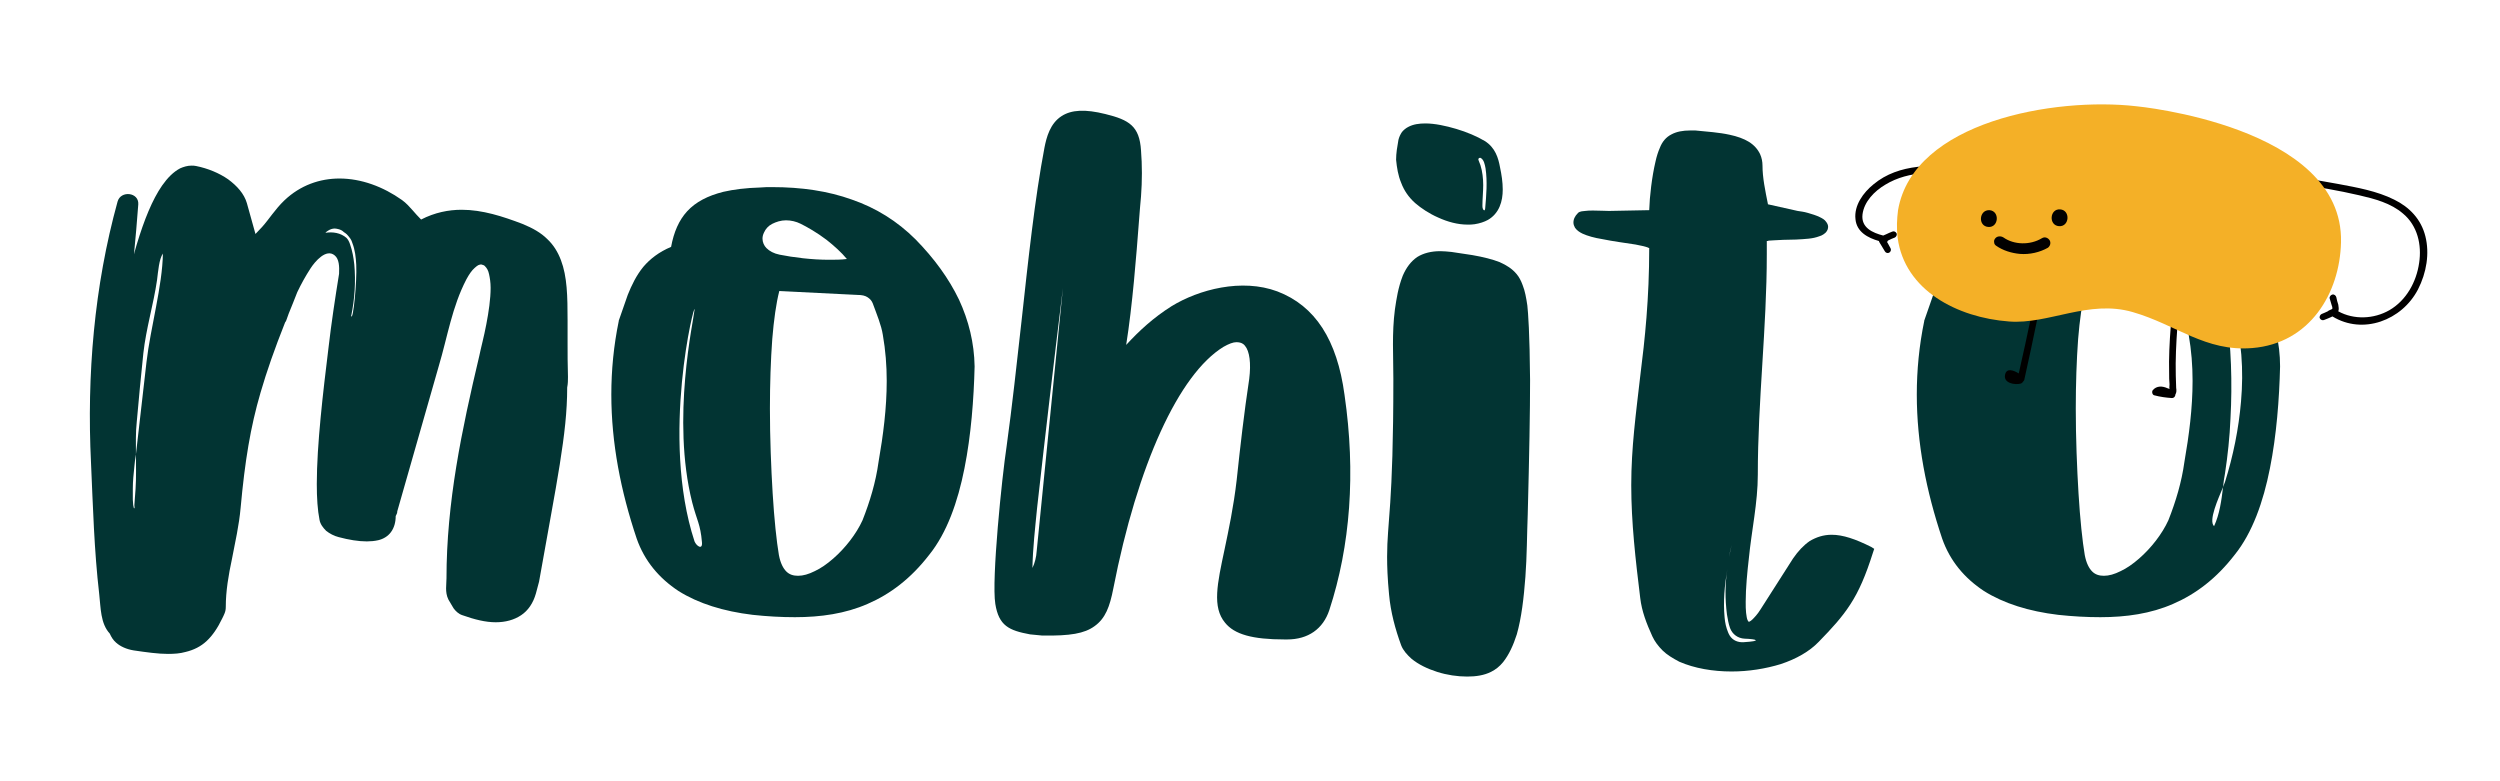 <?xml version="1.0" encoding="utf-8"?>
<!-- Generator: Adobe Illustrator 25.3.1, SVG Export Plug-In . SVG Version: 6.00 Build 0)  -->
<svg version="1.1" id="Layer_1" xmlns="http://www.w3.org/2000/svg" xmlns:xlink="http://www.w3.org/1999/xlink" x="0px" y="0px"
	 viewBox="0 0 640 200" style="enable-background:new 0 0 640 200;" xml:space="preserve">
<style type="text/css">
	.st0{fill:#023433;}
	.st1{fill:#010000;}
	.st2{fill:#F4B027;}
</style>
<g>
	<polygon class="st0" points="381.7,172.1 381.7,172.1 381.7,172.1 	"/>
	<polygon class="st0" points="526.8,157.3 526.8,157.3 526.8,157.3 	"/>
	<path class="st0" d="M245.5,76.7c-2.6-5.4-6.3-10.5-11.1-15.4l0,0l0,0c-4.7-4.7-10.2-8.1-16.3-10.2c-6.1-2.2-12.9-3.2-20.5-3.2
		c-1,0-2,0-3,0.1l0,0c-3.6,0.1-6.8,0.5-9.4,1.1c-4,1-7.1,2.6-9.3,5c-2.1,2.3-3.4,5.3-4.1,9.1c-3.1,1.3-5.4,3.1-7.1,5.1
		c-1.8,2.2-3,4.7-4,7.2l0,0l-2.3,6.6l0,0.1c-1.3,6.3-1.9,12.6-1.9,18.8c0,12.4,2.4,24.7,6.5,36.9l0,0l0,0c2,5.7,5.7,10.1,10.7,13.4
		c5.1,3.2,11.5,5.2,19,6.1l0,0c3.7,0.4,7.3,0.6,10.8,0.6c6.6,0,12.9-0.9,18.6-3.4c5.8-2.5,11.1-6.5,15.8-12.6h0c0,0,0,0,0,0
		c0,0,0,0,0,0l0,0c4.5-5.6,7.3-13.5,9-22.1c1.7-8.5,2.4-17.8,2.6-26.1l0,0v0C249.4,87.8,248,82.1,245.5,76.7z M177.8,138.6
		c-8.8-26.8,0.2-62.2,0-59.3c-0.2,2.6-6,27.9-0.6,49.3c1.2,4.7,2.1,5.5,2.5,10.2C179.9,140.9,178.3,139.8,177.8,138.6z M195.2,61.1
		c0-0.5,0.1-1,0.4-1.6l0,0l0,0c0.4-0.9,1.1-1.7,2.1-2.2c1-0.5,2.2-0.9,3.5-0.9c1.3,0,2.6,0.3,3.8,0.9l0,0l0,0
		c1.6,0.8,4.1,2.2,6.6,4.1c1.9,1.5,3.8,3.2,5.2,4.9c-1.5,0.2-3,0.2-4.6,0.2c-4.4,0-9.1-0.6-12.6-1.3l0,0l0,0
		c-1.5-0.3-2.6-0.9-3.4-1.7C195.6,62.9,195.2,62,195.2,61.1z M224.9,118.3L224.9,118.3L224.9,118.3c-0.7,5.1-2.2,10.1-4.1,14.9
		c-1.6,3.5-4.4,7.1-7.5,9.8c-1.6,1.4-3.2,2.5-4.7,3.2c-1.6,0.8-3,1.2-4.3,1.2c-1.2,0-2.2-0.3-3-1.1c-0.8-0.8-1.5-2.1-1.9-4.2
		c-0.6-3.5-1.2-9.2-1.6-15.8c-0.4-6.6-0.7-14.2-0.7-21.7c0-6.3,0.2-12.4,0.6-17.8c0.4-4.9,1-9.2,1.8-12.3l20,1h0
		c1.2,0,2,0.2,2.6,0.6c0.6,0.4,1,0.8,1.3,1.5c1.1,3,2.2,5.6,2.6,8.1l0,0l0,0c0.7,4,1,7.9,1,11.8C227,104.5,226.1,111.4,224.9,118.3z
		"/>
	<path class="st0" d="M145.4,96.5L145.4,96.5L145.4,96.5c-0.1-3.1-0.1-6-0.1-8.7c0-2,0-3.9,0-5.7c0-6.3-0.1-11.3-1.7-15.5
		c-0.8-2.1-1.9-3.9-3.5-5.4c-1.6-1.6-3.7-2.8-6.4-3.9l0,0l0,0c-5-1.9-10.2-3.6-15.5-3.6c-3.4,0-6.9,0.7-10.4,2.5
		c-0.8-0.8-1.5-1.6-2.2-2.4c-0.8-0.9-1.6-1.8-2.7-2.6c-4.8-3.4-10.4-5.5-16-5.5c-5,0-10,1.7-14.1,5.6l0,0c-2.4,2.3-3.9,4.8-5.7,6.8
		l-1.7,1.8L63.2,52l0,0c-0.7-2.4-2.5-4.4-4.8-6.1c-2.3-1.6-5.2-2.8-8.2-3.4c-0.4-0.1-0.8-0.1-1.2-0.1c-1,0-2,0.3-2.9,0.7
		c-1.7,0.9-3.2,2.4-4.6,4.4c-2.5,3.6-4.6,8.8-6.5,15.1c-0.2,0.8-0.5,1.6-0.7,2.5c0.4-4.3,0.8-8.5,1.1-12.8c0.2-3.1-4.5-3.6-5.3-0.7
		c-6,21.7-7.9,44.5-6.8,66.9c0.5,11.2,0.8,22.4,2.1,33.6c0.4,3.5,0.3,7.5,2.7,10.1c0.4,0.9,0.9,1.7,1.6,2.3c1.1,1,2.7,1.7,4.5,2l0,0
		c3.4,0.5,6.3,0.9,8.8,0.9c1.6,0,3.1-0.1,4.5-0.5c2.1-0.5,3.9-1.4,5.4-2.8c1.5-1.4,2.8-3.3,4-5.8l0,0l0,0c0.2-0.4,0.4-0.8,0.6-1.3
		c0.2-0.5,0.3-1,0.3-1.6c0-4.1,0.7-8.2,1.6-12.4c0.8-4.2,1.8-8.5,2.2-13l0,0c1.1-12,2.5-20.6,5.1-29.5c1.6-5.5,3.6-11.2,6.3-18
		c0.2-0.2,0.3-0.5,0.4-0.8c0.2-0.5,0.3-0.9,0.5-1.4c0.7-1.8,1.5-3.6,2.2-5.5c1-2.1,2.1-4.1,3.4-6.1c1.1-1.7,4-5.2,6.2-3.3
		c1.1,0.9,1.2,2.8,1.1,4.7c-1,6.2-2,12.8-2.7,18.9c-1.4,11.4-3,24.9-3,34.9c0,3.6,0.2,6.7,0.7,9.2l0,0l0,0c0.2,1.1,0.9,2,1.7,2.8
		c0.9,0.7,2,1.3,3.2,1.6l0,0c0,0,0,0,0,0c0,0,0,0,0,0l0,0c2.6,0.7,5.1,1.1,7.2,1.1c1,0,2-0.1,2.9-0.3c1.3-0.3,2.5-1,3.3-2.1
		c0.8-1.1,1.2-2.5,1.2-4.1l0,0c0,0,0.1-0.2,0.2-0.4c0.1-0.2,0.2-0.4,0.2-0.8l10.6-37.1c2.3-7.7,3.4-15.2,7.1-22.3l0,0l0,0
		c0.7-1.3,1.4-2.3,2.1-2.9c0.3-0.3,0.6-0.5,0.9-0.7c0.3-0.1,0.5-0.2,0.7-0.2l0.1,0l0,0l0,0c0.4,0.1,0.8,0.2,1,0.5c0.4,0.4,0.8,1,1,2
		c0.2,0.9,0.4,2.1,0.4,3.5c0,2.8-0.5,6.2-1.1,9.3c-0.6,3.2-1.4,6.1-1.8,8.1l0,0c-4.5,19-8.4,37.5-8.4,57c0,0.7-0.1,1.6-0.1,2.5
		c0,0.9,0.1,1.9,0.6,2.9c0.4,0.7,0.8,1.4,1.3,2.2c0.5,0.7,1.3,1.5,2.3,1.8l0,0c0,0,0,0,0,0c0,0,0,0,0,0h0c3.1,1.1,5.9,1.8,8.5,1.8
		c2.5,0,4.7-0.6,6.5-1.8c1.8-1.2,3.1-3.1,3.8-5.6l0,0l0.8-3l0,0c2.3-13.1,4.1-22.4,5.3-30c1.2-7.6,1.9-13.5,1.9-19.7
		C145.4,98.2,145.4,97.3,145.4,96.5z M37.5,92.7c-0.9,7.8-1.8,15.7-2.7,23.6c0,3,0.1,5.9-0.1,8.9c-0.1,0.9-0.1,1.8-0.2,2.7
		c0,0.5-0.1,0.9-0.1,1.4c0,0.2,0.1,0.8,0,0.8c-0.2,0.2-0.2-0.6-0.3-0.8c0-0.5-0.1-0.9-0.1-1.4c0-0.9,0-1.9,0-2.8
		c0-1.9,0.2-3.8,0.4-5.7c0.1-1,0.2-2.1,0.4-3.1c0-2.7-0.1-5.5,0.2-8.2c0.5-5.9,1.1-11.8,1.7-17.7c0.7-6.3,2.6-12.5,3.5-18.7
		c0.3-2.3,0.5-5.3,1.5-6.8C41.6,73.1,38.5,84,37.5,92.7z M89.9,80.9c0.9-4.3,1.2-8.8,0.8-13.2c-0.2-1.8-0.5-3.5-1.1-5.2
		c-0.2-0.6-0.5-1.2-0.9-1.6c0,0,0,0,0,0c-1.5-1.3-3.5-1.6-5.4-1.3c0.2-0.2,0.4-0.4,0.6-0.5c0.6-0.4,1.2-0.6,1.8-0.6
		c0.3,0,0.7,0.1,1.1,0.2l0,0c0.6,0.2,0.9,0.4,1.2,0.7c0.3,0.2,0.6,0.4,0.8,0.6c0.3,0.3,0.6,0.7,0.9,1.1c0.2,0.3,0.4,0.7,0.5,1.1
		c0.7,1.8,0.9,3.7,1,5.6C91.4,72.2,90.4,82.3,89.9,80.9z"/>
	<path class="st0" d="M479,140c-4-2-7.2-3.1-10.1-3.1c-2.1,0-3.9,0.6-5.6,1.6c-1.6,1.1-3,2.6-4.3,4.5l0,0l-8.3,13
		c-0.8,1.3-1.6,2.1-2.1,2.6c-0.3,0.3-0.5,0.4-0.7,0.5c-0.1,0.1-0.2,0.1-0.2,0.1c0,0-0.2-0.2-0.3-0.4c-0.2-0.4-0.3-1.1-0.4-1.9
		c-0.1-0.8-0.1-1.8-0.1-2.9c0-3.4,0.4-7.6,0.8-11l0,0l0,0c0.7-7.2,2.3-14.3,2.3-21.5c0-18.9,2.3-37.6,2.3-56.4v-3.4
		c0.2,0,0.3,0,0.5-0.1c1-0.1,2.3-0.1,3.7-0.2c2.1,0,4.5-0.1,6.5-0.3c1-0.1,1.9-0.3,2.7-0.6c0.4-0.1,0.8-0.3,1.1-0.5
		c0.3-0.2,0.7-0.5,0.9-0.9l0,0l0,0c0.2-0.3,0.3-0.7,0.3-1c0-0.5-0.2-0.9-0.5-1.3c-0.4-0.6-1-0.9-1.6-1.2c-1-0.5-2.1-0.8-3.1-1.1
		c-1-0.3-2-0.4-2.6-0.5l-7.6-1.7c-0.7-3.5-1.4-6.8-1.4-9.9c0-1-0.2-2-0.6-2.9c-0.6-1.3-1.6-2.4-2.9-3.2c-1.3-0.8-3-1.4-4.9-1.8l0,0
		l0,0c-2.7-0.6-5.8-0.8-8.8-1.1l0,0l0,0c-0.4,0-0.8,0-1.3,0c-1.9,0-3.5,0.3-4.8,1c-1.4,0.7-2.4,1.9-3,3.5l0,0
		c-0.4,0.9-0.8,2.1-1.1,3.5c-0.9,3.8-1.5,8.9-1.6,12.4l-10.3,0.2c-0.9,0-2.5-0.1-4-0.1c-0.8,0-1.5,0-2.1,0.1c-0.3,0-0.6,0.1-0.9,0.1
		c-0.3,0.1-0.5,0.1-0.8,0.3l-0.1,0.1l-0.1,0.1c-0.4,0.4-0.6,0.7-0.8,1.1c-0.2,0.4-0.3,0.8-0.3,1.3c0,0.5,0.2,0.9,0.4,1.3
		c0.5,0.7,1.1,1.1,1.9,1.5c1.3,0.6,3.1,1.1,5,1.4c2.9,0.6,6.1,1,8.6,1.4c1.2,0.2,2.3,0.5,3,0.7c0.2,0.1,0.4,0.2,0.5,0.2
		c0,13-1.1,23.3-2.3,32.8c-1.1,9.6-2.3,18.3-2.3,27.9c0,9.6,1.1,19.1,2.3,28.9c0.4,3.4,1.6,6.5,3.1,9.8c0.6,1.3,1.5,2.5,2.6,3.6
		c1.1,1.1,2.6,2,4.3,2.9l0,0l0,0c3.9,1.7,8.6,2.5,13.4,2.5c4.3,0,8.7-0.7,12.6-1.9c3.9-1.3,7.3-3.2,9.7-5.7l0,0
		c3.4-3.5,5.9-6.2,8.1-9.6c2.2-3.4,3.9-7.3,5.8-13.3l0.3-0.9L479,140z M442.6,142.8l0-0.1c0.2-1,0.4-2.1,0.7-3.2l-0.7,3.2
		C442.6,142.8,442.6,142.8,442.6,142.8C442.6,142.9,442.6,142.9,442.6,142.8z M446.4,164.4c-1.4,0.1-2.8-0.4-3.6-1.7
		c-0.2-0.3-0.3-0.6-0.4-0.8c-0.5-1.2-0.8-2.5-0.9-3.8c-0.4-4.1,0-8.3,0.7-12.4c0.1-0.9,0.3-1.7,0.4-2.5c-0.2,0.8-0.3,1.7-0.4,2.5
		c-0.6,3.8-0.6,7.7-0.1,11.6c0.2,1.2,0.4,2.4,0.8,3.5c0.6,1.6,2,2.6,3.7,2.7C449.7,163.6,451.2,164.1,446.4,164.4z"/>
	<path class="st0" d="M391,78.2L391,78.2L391,78.2c-0.3-2-0.6-3.7-1.2-5.2c-0.4-1.1-0.9-2.1-1.6-2.9c-1.1-1.3-2.5-2.2-4.3-3
		c-1.8-0.7-4.1-1.3-7-1.8l0,0l-5.3-0.8l0,0c-1-0.1-2-0.2-2.9-0.2c-2.3,0-4.3,0.5-5.9,1.5c-1.6,1.1-2.8,2.7-3.7,4.8l0,0l0,0
		c-1.2,3.1-1.6,5.9-2,8.6l0,0l0,0c-0.4,3.1-0.5,6-0.5,9c0,2.9,0.1,5.9,0.1,8.8c0,16.4-0.4,25.6-0.8,31.7c-0.4,6.1-0.8,9.3-0.8,13.8
		c0,2.6,0.1,5.5,0.5,9.7l0,0l0,0c0.4,4.5,1.6,8.9,3.1,13l0,0l0,0c0.5,1.3,1.5,2.4,2.6,3.4c1.8,1.5,4.1,2.6,6.6,3.4
		c2.5,0.8,5.2,1.2,7.7,1.2c2.2,0,4.3-0.3,6.1-1.2c1.2-0.6,2.2-1.4,3.1-2.5c1.5-1.9,2.6-4.3,3.5-7.1c1.2-4.2,1.8-9.4,2.2-14.7
		c0.4-5.3,0.4-10.9,0.6-16c0.4-15.3,0.6-26.4,0.6-34.4C391.6,85.1,391.2,80.1,391,78.2z M379.8,42.1L379.8,42.1
		C379.8,42.1,379.8,42.1,379.8,42.1L379.8,42.1z M358.7,46.8c0.7,1.9,1.9,3.7,3.6,5.2l0.7-0.8l-0.7,0.8c1.5,1.3,3.6,2.7,5.9,3.7
		c2.4,1.1,5,1.8,7.5,1.8c0.6,0,1.2,0,1.8-0.1l0,0c0,0,0,0,0,0c0,0,0,0,0,0v0c1.3-0.2,2.5-0.6,3.4-1.1c1.4-0.8,2.4-2,3-3.4
		c0.6-1.4,0.8-2.9,0.8-4.4c0-1.9-0.3-3.8-0.7-5.7h0c0,0,0,0,0,0c0,0,0,0,0,0l0,0c-0.2-1.1-0.5-2.4-1.1-3.6c-0.6-1.2-1.5-2.3-2.8-3.1
		l0,0c-2-1.2-4.6-2.3-7.3-3.1c-2.7-0.8-5.5-1.4-7.9-1.4c-1.6,0-3.1,0.2-4.4,0.9c-0.6,0.3-1.2,0.8-1.6,1.3c-0.4,0.6-0.7,1.2-0.9,2
		l0,0c0,0,0,0,0,0c0,0,0,0,0,0h0c-0.3,1.7-0.6,3.4-0.6,5.1C357.6,42.9,357.9,44.9,358.7,46.8z M379,40.4c0.4,0.2,0.7,0.6,0.9,1.1
		c0.2,0.5,0.3,1.1,0.4,1.6c0.5,3.4,0.2,6.9-0.1,10.3c0,0.2-0.1,0.3-0.1,0.4c-0.1,0.1-0.4,0-0.5-0.4c-0.1-0.2-0.1-0.5-0.1-0.8
		c0-1.7,0.2-3.5,0.2-5.2c0-1.7-0.2-3.5-0.7-5.1c-0.2-0.4-0.3-0.9-0.5-1.3c0-0.1-0.1-0.2,0-0.3C378.5,40.4,378.8,40.4,379,40.4z"/>
	<path class="st0" d="M579.7,76.7c-2.6-5.4-6.3-10.5-11.1-15.4l0,0c-4.7-4.7-10.2-8.1-16.3-10.2c-6.1-2.2-12.9-3.2-20.5-3.2
		c-1,0-2,0-3,0.1l0,0c-3.6,0.1-6.8,0.5-9.4,1.1c-4,1-7.1,2.6-9.3,5c-2.1,2.3-3.4,5.3-4.1,9.1c-3.1,1.3-5.4,3.1-7.1,5.1
		c-1.8,2.2-3,4.7-4,7.2l0,0l-2.3,6.6l0,0.1c-1.3,6.3-1.9,12.6-1.9,18.8c0,12.4,2.4,24.7,6.5,36.9l0,0l0,0c2,5.7,5.7,10.1,10.7,13.4
		c5.1,3.2,11.5,5.2,19,6.1l0,0c3.7,0.4,7.3,0.6,10.8,0.6c6.6,0,12.9-0.9,18.6-3.4c5.8-2.5,11.1-6.5,15.8-12.6h0c0,0,0,0,0,0
		c0,0,0,0,0,0l0,0c4.5-5.6,7.3-13.5,9-22.1c1.7-8.5,2.4-17.8,2.6-26.1l0,0v0C583.7,87.8,582.3,82.1,579.7,76.7z M529.4,61.1
		c0-0.5,0.1-1,0.4-1.6l0,0l0,0c0.4-0.9,1.1-1.7,2.1-2.2c1-0.5,2.2-0.9,3.5-0.9c1.3,0,2.6,0.3,3.8,0.9l0,0l0,0
		c1.6,0.8,4.1,2.2,6.6,4.1c1.9,1.5,3.8,3.2,5.2,4.9c-1.5,0.2-3,0.2-4.6,0.2c-4.4,0-9.1-0.6-12.6-1.3l0,0l0,0
		c-1.5-0.3-2.6-0.9-3.4-1.7C529.8,62.9,529.4,62,529.4,61.1z M559.2,118.3L559.2,118.3L559.2,118.3c-0.7,5.1-2.2,10.1-4.1,14.9
		c-1.6,3.5-4.4,7.1-7.5,9.8c-1.6,1.4-3.2,2.5-4.7,3.2c-1.6,0.8-3,1.2-4.3,1.2c-1.2,0-2.2-0.3-3-1.1c-0.8-0.8-1.5-2.1-1.9-4.2
		c-0.6-3.5-1.2-9.2-1.6-15.8c-0.4-6.6-0.7-14.2-0.7-21.7c0-6.3,0.2-12.4,0.6-17.8c0.4-4.9,1-9.2,1.8-12.3l20,1h0
		c1.2,0,2,0.2,2.6,0.6c0.6,0.4,1,0.8,1.3,1.5c1.1,3,2.2,5.6,2.6,8.1l0,0l0,0c0.7,4,1,7.9,1,11.8
		C561.3,104.5,560.4,111.4,559.2,118.3z M573.7,102.8c-0.6,7-2,13.9-4.1,20.6c-0.1,0.3-0.3,0.7-0.5,1.3c-0.4,3.4-0.9,7-2.3,10
		c-1.5-1.4,1.1-7.1,2.3-10c0.1-1.2,0.3-2.4,0.5-3.5c0.7-4.6,1.2-9.3,1.4-14c0.5-9.2,0.2-18.5-1.1-27.7c-0.1-0.5,0-1.3,0.4-1.5
		c0,0,0,0,0.1,0c0.6-0.2,1,0.6,1.2,1.1C573.9,86.7,574.4,94.8,573.7,102.8z"/>
	<g>
		<path class="st1" d="M620.9,60.5c-1.1-4.4-4.1-7.5-8-9.4c-4.4-2.2-9.5-3.1-14.3-4c-5.9-1.1-11.8-2-17.7-2.5
			c-12.2-1.1-24.5-1-36.7-0.5c-6.6,0.3-13.1,0.5-19.7,1c-6.1,0.5-12.1,1.4-17.8,3.7c-1,0.4-0.3,2,0.7,1.5c9.6-4,20.5-3.8,30.7-4.3
			c11-0.5,22.1-0.8,33.1-0.3c11,0.5,22,1.8,32.8,4.3c3.9,0.9,8.1,2,11.2,4.7c3.7,3.1,4.8,8,4.1,12.6c-0.7,4.9-3.3,9.6-7.6,12.1
			c-4,2.3-9.1,2.5-13.1,0.3c0.2-0.5,0.1-1.1,0-1.7c-0.2-0.6-0.4-1.3-0.5-1.9c-0.1-0.4-0.5-0.8-1-0.7c-0.4,0.1-0.8,0.5-0.7,1
			c0.2,0.6,0.3,1.1,0.5,1.7c0.1,0.3,0.2,0.5,0.2,0.8c0,0,0,0.1,0,0.1c0,0-0.1,0-0.1,0.1c-0.1,0.1-0.2,0.1-0.4,0.2
			c-0.2,0.1-0.5,0.2-0.7,0.4c-0.5,0.2-1,0.5-1.6,0.7c-0.4,0.2-0.6,0.8-0.4,1.1c0.2,0.4,0.7,0.6,1.1,0.4c0.6-0.2,1.2-0.5,1.7-0.7
			c0.1-0.1,0.3-0.1,0.4-0.2c7.8,4.8,17.8,1,21.9-6.9C621.2,69.8,622,64.9,620.9,60.5 M597.3,78.8L597.3,78.8
			C597.3,78.8,597.3,78.8,597.3,78.8C597.3,78.8,597.3,78.8,597.3,78.8 M597.3,78.8C597.3,78.8,597.3,78.8,597.3,78.8"/>
		<path class="st1" d="M503.3,42.8c-8.1-0.6-17.1-1.1-23.7,4.4c-2.6,2.1-5,5.4-4.6,8.9c0.3,3.3,3.2,4.8,6,5.6
			c0.1,0.4,0.4,0.7,0.6,1.1c0.3,0.5,0.6,1,0.9,1.5c0.2,0.4,0.7,0.6,1.1,0.4c0.4-0.2,0.6-0.7,0.4-1.1c-0.2-0.4-0.5-0.9-0.7-1.3
			c-0.1-0.1-0.2-0.3-0.2-0.4c0.1-0.1,0.2-0.2,0.2-0.3c0.6-0.3,1.2-0.6,1.8-0.8c0.4-0.2,0.6-0.8,0.4-1.1c-0.2-0.4-0.7-0.6-1.1-0.4
			c-0.5,0.2-1,0.4-1.6,0.7c-0.2,0.1-0.5,0.2-0.7,0.3c-2.7-0.7-5.7-2-5.3-5.4c0.4-3.3,3.1-6,5.8-7.6c6.2-3.8,13.8-3.3,20.7-2.7
			C504.2,44.6,504.3,42.8,503.3,42.8"/>
		<path class="st1" d="M520,80.9c-1,4.9-2.1,9.8-3.2,14.7c-1.3-0.8-3.1-1.5-3.5,0.3c-0.5,2.2,2.5,2.7,4,2.3c0.3-0.1,0.5-0.3,0.6-0.5
			c0.1-0.1,0.2-0.2,0.3-0.4c1.2-5.3,2.3-10.6,3.4-15.9C521.9,80.5,520.3,79.9,520,80.9"/>
		<path class="st1" d="M557.1,99.3c0-1.1-0.1-2.1-0.1-3.2c-0.1-4.1,0.1-8.2,0.4-12.3c0.1-1.1-1.6-1.2-1.7-0.1
			c-0.3,3.9-0.5,7.9-0.4,11.8c0,1,0,1.9,0.1,2.9c0,0.3-0.1,0.9,0,1.2l0,0c-0.2-0.1-0.4-0.2-0.5-0.2c-1.3-0.6-2.8-0.7-3.8,0.5
			c-0.3,0.4-0.1,1.2,0.4,1.3c1.5,0.4,3,0.6,4.5,0.7c0.6,0,0.9-0.5,0.9-0.9C557.2,100.5,557.2,99.9,557.1,99.3"/>
		<path class="st2" d="M485.9,53.8c3.9-22.7,40.1-29,61-26.6c0,0,53.1,5,52.4,34.8c-0.3,13.1-8,25.9-22.7,27.1
			c-12,1-19.5-6-30.6-9.2c-11.3-3.3-21.6,3.2-31.7,2.4c-13.3-1-26.7-8-28.5-21.4C485.5,58.4,485.6,56.1,485.9,53.8"/>
		<path class="st1" d="M509,58.1c2.7,0.2,3-4.1,0.3-4.3C506.6,53.7,506.3,57.9,509,58.1"/>
		<path class="st1" d="M527.1,57.9c2.7,0.2,3-4.1,0.3-4.3C524.7,53.4,524.4,57.7,527.1,57.9"/>
		<path class="st1" d="M524.7,61.5c-0.4-0.6-1.2-1-2-0.5c-3,1.8-7.1,1.7-9.8-0.2c-0.6-0.4-1.5-0.4-2,0.1c-0.3,0.3-0.5,0.7-0.4,1.1
			c0,0.4,0.2,0.7,0.5,0.9c1.7,1.2,3.9,1.9,6.1,2.1c2.5,0.2,5.1-0.4,7.2-1.6C525,62.8,525,62,524.7,61.5"/>
	</g>
	<path class="st0" d="M344.2,101.1c-1.9-14.1-7.5-22.8-17.2-26.5c-9.1-3.4-20.1-0.5-27.1,3.8c-4.6,2.9-8.3,6.3-11.6,9.9
		c1.6-10,2.6-22.8,3.3-32c0.2-2.2,0.3-4.3,0.5-6c0.3-4,0.3-8,0-11.8c-0.4-6.2-3-7.8-9.1-9.3c-5.2-1.3-8.7-1.1-11.2,0.5
		c-3,1.9-3.9,5.5-4.4,8c-2.5,13.1-4.2,29.1-5.9,44.6c-1.2,10.7-2.4,21.8-3.8,31.9c-1.2,7.9-3.9,34.2-2.9,40.4
		c0.9,5.6,3.5,6.8,8.9,7.8l3.1,0.3l0.2,0c6.9,0.1,10.6-0.5,13.2-2.4c2.8-2,3.9-5,4.8-9.6c6.2-31.8,16.8-54.9,28.2-61.9
		c1.4-0.8,2.5-1.2,3.3-1.2c1.3,0,1.9,0.5,2.2,0.9c1.2,1.4,1.6,4.5,1.1,8.5c-1.3,8.6-2.3,17.3-3.2,25.8c-0.8,7-2.1,13-3.1,17.8
		c-1.9,8.9-3.2,14.8,0.1,18.8c2.4,3,7,4.3,15.3,4.3h0.6c5.4,0,9.2-2.7,10.8-7.5C345.7,139.7,347.1,121.1,344.2,101.1z M265.4,141
		c-0.1,1.6-0.5,3.2-1.1,4.4c0.1-5.1,0.7-10.3,1.2-15.4c2.1-18.8,4.3-37.5,6.6-56.2L265.4,141z M299.6,32.5L299.6,32.5L299.6,32.5
		C299.6,32.5,299.6,32.5,299.6,32.5z"/>
</g>
</svg>
